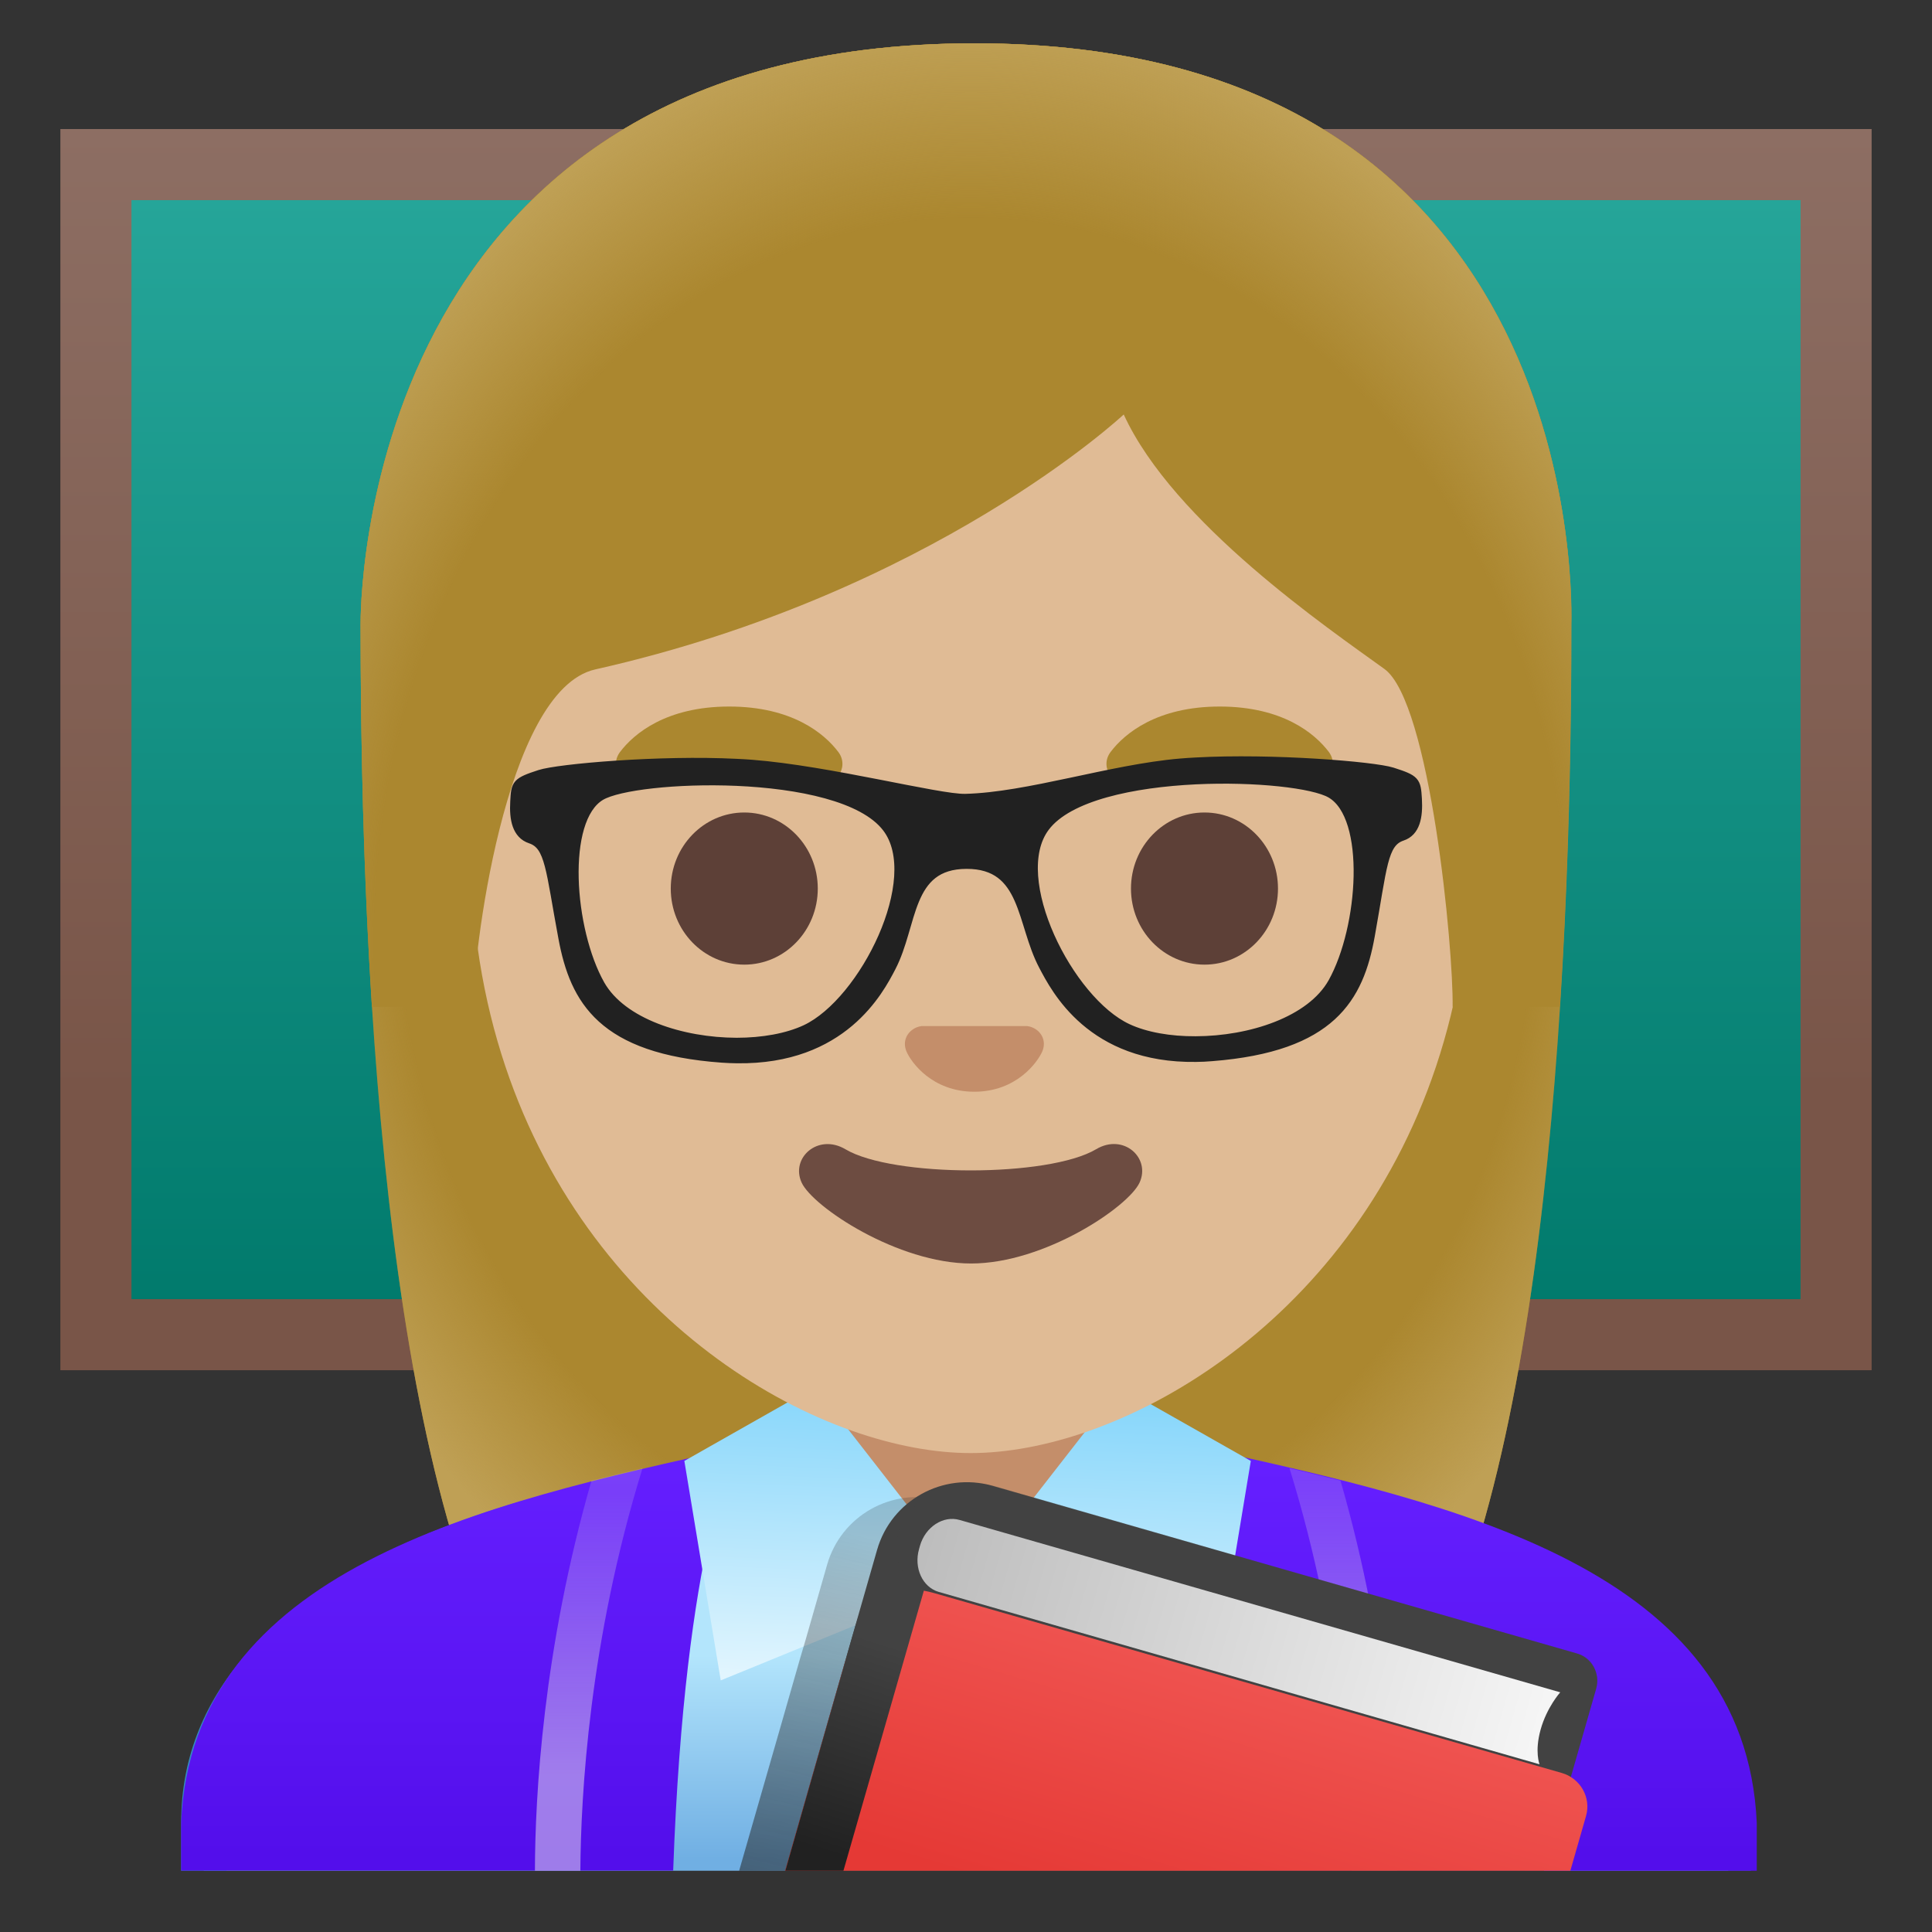 <?xml version="1.0" encoding="utf-8"?>
<!-- Generator: Adobe Illustrator 24.0.3, SVG Export Plug-In . SVG Version: 6.00 Build 0)  -->
<svg version="1.1" id="Layer_1" xmlns="http://www.w3.org/2000/svg" xmlns:xlink="http://www.w3.org/1999/xlink" x="0px" y="0px"
	 viewBox="0 0 128 128" style="enable-background:new 0 0 128 128;" xml:space="preserve">
<rect x="0" y="0" width="128" height="128" fill="#333333" stroke="none"/>
<g id="chalkboard">
	<g>
		
			<linearGradient id="SVGID_1_" gradientUnits="userSpaceOnUse" x1="63.999" y1="116.605" x2="63.999" y2="39.511" gradientTransform="matrix(1 0 0 -1 0 128)">
			<stop  offset="0" style="stop-color:#26A69A"/>
			<stop  offset="1" style="stop-color:#00796B"/>
		</linearGradient>
		<rect x="6.36" y="10.9" style="fill:url(#SVGID_1_);" width="115.29" height="77.52"/>
		
			<linearGradient id="SVGID_2_" gradientUnits="userSpaceOnUse" x1="63.999" y1="119.455" x2="63.999" y2="37.224" gradientTransform="matrix(1 0 0 -1 0 128)">
			<stop  offset="0" style="stop-color:#8D6E63"/>
			<stop  offset="0.779" style="stop-color:#795548"/>
		</linearGradient>
		<path style="fill:url(#SVGID_2_);" d="M119.29,13.26v72.81H8.71V13.26H119.29 M124,8.55H4v82.23h120V8.55L124,8.55z"/>
	</g>
</g>
<g id="hairGroup_1_">
	<path id="hair_10_" style="fill:#AB872F;" d="M64.57,2.87c-41.01,0-40.68,37.92-40.68,38.52c0,24.56,1.88,59.25,11.71,72.9
		c3.9,5.41,11.43,5.71,11.43,5.71L64,119.98L80.97,120c0,0,7.54-0.3,11.43-5.71c9.83-13.65,11.71-48.34,11.71-72.9
		C104.1,40.79,105.58,2.87,64.57,2.87z"/>
	
		<radialGradient id="hairHighlights_2_" cx="64" cy="69.561" r="47.532" gradientTransform="matrix(1 0 0 -1.19 0 141.221)" gradientUnits="userSpaceOnUse">
		<stop  offset="0.794" style="stop-color:#BFA055;stop-opacity:0"/>
		<stop  offset="1" style="stop-color:#BFA055"/>
	</radialGradient>
	<path id="hairHighlights_1_" style="fill:url(#hairHighlights_2_);" d="M64.57,2.87c-41.01,0-40.68,37.92-40.68,38.52
		c0,24.56,1.88,59.25,11.71,72.9c3.9,5.41,11.43,5.71,11.43,5.71L64,119.98L80.97,120c0,0,7.54-0.3,11.43-5.71
		c9.83-13.65,11.71-48.34,11.71-72.9C104.1,40.79,105.58,2.87,64.57,2.87z"/>
</g>
<g id="uniform">
	<g>
		
			<linearGradient id="SVGID_3_" gradientUnits="userSpaceOnUse" x1="64" y1="18.343" x2="64" y2="4.85" gradientTransform="matrix(1 0 0 -1 0 128)">
			<stop  offset="0" style="stop-color:#B3E5FC"/>
			<stop  offset="1" style="stop-color:#70AFE3"/>
		</linearGradient>
		<path style="fill:url(#SVGID_3_);" d="M114.5,123.94v-3.18c0-15.47-25.34-23.56-50.36-23.56H64c-25.14,0.03-50.5,7.32-50.5,23.56
			v3.18H114.5z"/>
		<path style="fill:#3488C1;" d="M15,123.94v-3.18c0-15.2,24.61-22.03,49-22.06h0.13c12.9,0,25.42,2.19,34.36,6
			c6.62,2.83,14.51,7.91,14.51,16.05v3.18h3v-3.18C116,104,89.74,95.7,64.13,95.7c-0.04,0-0.09,0-0.13,0
			c-25.49,0.03-52,7.28-52,25.06v3.18L15,123.94L15,123.94z"/>
	</g>
	<g>
		
			<linearGradient id="SVGID_4_" gradientUnits="userSpaceOnUse" x1="30.39" y1="32.297" x2="30.39" y2="4.991" gradientTransform="matrix(1 0 0 -1 0 128)">
			<stop  offset="0" style="stop-color:#651FFF"/>
			<stop  offset="0.705" style="stop-color:#5914F2"/>
			<stop  offset="1" style="stop-color:#530EEB"/>
		</linearGradient>
		<path style="fill:url(#SVGID_4_);" d="M12,120.75v3.18h1.5H15h26.6h1.5h1.5c0.78-21.78,4.18-28.01,4.18-28.01
			C31.83,99.62,12.75,104,12,120.75z"/>
		
			<linearGradient id="SVGID_5_" gradientUnits="userSpaceOnUse" x1="98" y1="30.994" x2="98" y2="5.033" gradientTransform="matrix(1 0 0 -1 0 128)">
			<stop  offset="0" style="stop-color:#651FFF"/>
			<stop  offset="0.705" style="stop-color:#5914F2"/>
			<stop  offset="1" style="stop-color:#530EEB"/>
		</linearGradient>
		<path style="fill:url(#SVGID_5_);" d="M79.61,95.93c0,0,3.39,6.23,4.18,28.01h1.5h1.5h26.6h1.5h1.5v-3.18
			C115.64,104,96.56,99.62,79.61,95.93z"/>
		<g>
			<g>
				
					<linearGradient id="SVGID_6_" gradientUnits="userSpaceOnUse" x1="39.001" y1="29" x2="39.001" y2="5.422" gradientTransform="matrix(1 0 0 -1 0 128)">
					<stop  offset="0" style="stop-color:#D1C4E9;stop-opacity:0.2"/>
					<stop  offset="0.785" style="stop-color:#D1C4E9;stop-opacity:0.6"/>
				</linearGradient>
				<path style="fill:url(#SVGID_6_);" d="M38.45,123.94c0.03-4.94,0.58-15.24,4.12-26.67l-3.38,0.82
					c-3.22,11.18-3.74,20.96-3.75,25.85C35.44,123.94,38.45,123.94,38.45,123.94z"/>
			</g>
			<g>
				
					<linearGradient id="SVGID_7_" gradientUnits="userSpaceOnUse" x1="997.477" y1="30.237" x2="997.477" y2="5.612" gradientTransform="matrix(-1 0 0 -1 1086.477 128)">
					<stop  offset="0" style="stop-color:#D1C4E9;stop-opacity:0.2"/>
					<stop  offset="0.785" style="stop-color:#D1C4E9;stop-opacity:0.6"/>
				</linearGradient>
				<path style="fill:url(#SVGID_7_);" d="M92.56,123.94c-0.01-4.89-0.53-14.67-3.75-25.85l-3.38-0.82
					c3.54,11.43,4.09,21.73,4.12,26.67L92.56,123.94z"/>
			</g>
		</g>
	</g>
</g>
<g id="neck">
	<path style="fill:#C48E6A;" d="M64,92.33h-9.08v9.98c0,4.51,3.7,8.17,8.26,8.17h1.65c4.56,0,8.26-3.66,8.26-8.17v-9.98L64,92.33z"
		/>
</g>
<g id="collar">
	<g>
		
			<linearGradient id="SVGID_8_" gradientUnits="userSpaceOnUse" x1="54.339" y1="16.875" x2="55.176" y2="37.154" gradientTransform="matrix(1 0 0 -1 0 128)">
			<stop  offset="0" style="stop-color:#E1F5FE"/>
			<stop  offset="1" style="stop-color:#81D4FA"/>
		</linearGradient>
		<path style="fill:url(#SVGID_8_);" d="M54,91.88l9.98,12.81c0,0,0.5-0.38,0,0l-16.23,6.64l-2.41-14.54L54,91.88z"/>
	</g>
	<g>
		
			<linearGradient id="SVGID_9_" gradientUnits="userSpaceOnUse" x1="72.97" y1="16.106" x2="73.807" y2="36.385" gradientTransform="matrix(1 0 0 -1 0 128)">
			<stop  offset="0" style="stop-color:#E1F5FE"/>
			<stop  offset="1" style="stop-color:#81D4FA"/>
		</linearGradient>
		<path style="fill:url(#SVGID_9_);" d="M74.21,91.88l-9.98,12.81c0,0-0.5-0.38,0,0l16.23,6.64l2.41-14.54L74.21,91.88z"/>
	</g>
</g>
<g id="book">
	
		<linearGradient id="SVGID_10_" gradientUnits="userSpaceOnUse" x1="79.15" y1="21.117" x2="72.817" y2="-5.55" gradientTransform="matrix(1 0 0 -1 0 128)">
		<stop  offset="1.700000e-03" style="stop-color:#212121;stop-opacity:0.2"/>
		<stop  offset="1" style="stop-color:#212121;stop-opacity:0.6"/>
	</linearGradient>
	<path style="fill:url(#SVGID_10_);" d="M100.99,123.94l0.76-2.65l0,0l0.63-2.18l-0.06-0.02l0.01-0.05l-1.55-0.44l1.64-5.72
		c0.1-0.35,0.09-0.7,0-1.02c0-0.01-0.01-0.03-0.01-0.04c-0.01-0.04-0.02-0.07-0.04-0.1c-0.17-0.54-0.56-0.97-1.09-1.13l-0.15-0.04
		c0,0,0,0-0.01,0l-3.75-1.08L62.44,99.42c-0.05-0.01-0.09-0.01-0.13-0.03c-3.24-0.85-6.58,1.03-7.51,4.27l-1.44,5.03
		c-0.1,0.34-0.21,0.71-0.33,1.11l-1.32,4.61l-2.74,9.53L100.99,123.94L100.99,123.94z"/>
	<g>
		<g>
			<path style="fill:#424242;" d="M102.29,123.94l3.46-12.06c0.29-1.01-0.29-2.06-1.3-2.34l-38.69-11.1
				c-3.28-0.94-6.71,0.96-7.65,4.24l-6.1,21.27L102.29,123.94L102.29,123.94z"/>
		</g>
		
			<linearGradient id="SVGID_11_" gradientUnits="userSpaceOnUse" x1="81.888" y1="17.259" x2="76.721" y2="-0.074" gradientTransform="matrix(1 0 0 -1 0 128)">
			<stop  offset="0" style="stop-color:#EF5350"/>
			<stop  offset="1" style="stop-color:#E53935"/>
		</linearGradient>
		<path style="fill:url(#SVGID_11_);" d="M104.04,123.94l1.04-3.63c0.35-1.22-0.38-2.5-1.62-2.85l-41.52-11.9
			c-4.53-1.3-5.32,2.35-6.59,6.78l-3.33,11.6L104.04,123.94L104.04,123.94z"/>
		<g>
			<g style="opacity:0.2;">
				<path style="fill:#424242;" d="M64.33,101.57c0.18,0,0.38,0.02,0.59,0.07l37.25,10.7l-0.31,1.08
					c-11.79-3.29-34.29-9.62-38.94-11.16C63.16,101.93,63.63,101.57,64.33,101.57 M64.33,98.24c-4.52,0-6.78,5.57-3.12,6.94
					c4.03,1.5,42.93,12.32,42.93,12.32l1.58-5.52c0.31-1.06-0.19-2.14-1.11-2.4L65.77,98.42C65.27,98.3,64.79,98.24,64.33,98.24
					L64.33,98.24z"/>
			</g>
		</g>
		
			<linearGradient id="SVGID_12_" gradientUnits="userSpaceOnUse" x1="-117.44" y1="-972.312" x2="-73.995" y2="-972.312" gradientTransform="matrix(0.961 0.276 -0.319 1.112 -136.555 1216.41)">
			<stop  offset="0.01" style="stop-color:#BDBDBD"/>
			<stop  offset="0.987" style="stop-color:#F5F5F5"/>
		</linearGradient>
		<path style="fill:url(#SVGID_12_);" d="M103.37,112.12L63.57,100.7c-1.08-0.31-2.26,0.46-2.62,1.71l-0.06,0.22
			c-0.36,1.25,0.23,2.53,1.31,2.84L102,116.89c0,0-0.34-0.83,0.07-2.3C102.48,113.11,103.37,112.12,103.37,112.12z"/>
		<g>
			<g>
				<defs>
					<path id="SVGID_13_" d="M105.67,118.03l-44.5-12.66c-3.53-1-3.9,0.22-4.81,3.43l-4.34,15.18l51.97-0.02L105.67,118.03z"/>
				</defs>
				<clipPath id="SVGID_14_">
					<use xlink:href="#SVGID_13_"  style="overflow:visible;"/>
				</clipPath>
				
					<linearGradient id="SVGID_15_" gradientUnits="userSpaceOnUse" x1="52.555" y1="5.954" x2="56.93" y2="19.704" gradientTransform="matrix(1 0 0 -1 0 128)">
					<stop  offset="0" style="stop-color:#212121"/>
					<stop  offset="1" style="stop-color:#424242"/>
				</linearGradient>
				<polygon style="clip-path:url(#SVGID_14_);fill:url(#SVGID_15_);" points="55.88,123.94 63.63,96.95 57.2,95.1 48.92,123.94 
									"/>
			</g>
		</g>
	</g>
</g>
<g id="face">
	<g id="head">
		<path style="fill:#E0BB95;" d="M64.31,16.04L64.31,16.04L64.31,16.04c-17.2,0-33.13,12.79-33.13,39.91
			c0,21.78,13.49,34.67,25.23,38.83c2.8,0.99,5.5,1.49,7.9,1.49c2.38,0,5.07-0.49,7.85-1.47c11.76-4.14,25.28-17.03,25.28-38.84
			C97.44,28.83,81.51,16.04,64.31,16.04z"/>
	</g>
	<path id="nose" style="fill:#C48E6A;" d="M68.37,68.06c-0.11-0.04-0.21-0.07-0.32-0.08h-6.99c-0.11,0.01-0.21,0.04-0.32,0.08
		c-0.63,0.26-0.98,0.91-0.68,1.61c0.3,0.7,1.69,2.66,4.49,2.66c2.8,0,4.19-1.96,4.5-2.66C69.35,68.97,69,68.31,68.37,68.06z"/>
	<g id="eyes">
		<ellipse style="fill:#5D4037;" cx="49.31" cy="58.87" rx="4.87" ry="5.04"/>
		<ellipse style="fill:#5D4037;" cx="79.8" cy="58.87" rx="4.87" ry="5.04"/>
	</g>
	<g id="eyebrows">
		<path style="fill:#AB872F;" d="M55.54,49.82c-0.93-1.23-3.07-3.01-7.23-3.01s-6.31,1.79-7.23,3.01c-0.41,0.54-0.31,1.17-0.02,1.55
			c0.26,0.35,1.04,0.68,1.9,0.39s2.54-1.16,5.35-1.18c2.81,0.02,4.49,0.89,5.35,1.18c0.86,0.29,1.64-0.03,1.9-0.39
			C55.85,50.99,55.95,50.36,55.54,49.82z"/>
		<path style="fill:#AB872F;" d="M88.04,49.82c-0.93-1.23-3.07-3.01-7.23-3.01s-6.31,1.79-7.23,3.01c-0.41,0.54-0.31,1.17-0.02,1.55
			c0.26,0.35,1.04,0.68,1.9,0.39s2.54-1.16,5.35-1.18c2.81,0.02,4.49,0.89,5.35,1.18c0.86,0.29,1.64-0.03,1.9-0.39
			C88.34,50.99,88.44,50.36,88.04,49.82z"/>
	</g>
	<path id="mouth" style="fill:#6D4C41;" d="M72.62,76.14c-3.15,1.87-13.47,1.87-16.61,0c-1.81-1.07-3.65,0.57-2.9,2.21
		c0.74,1.61,6.37,5.36,11.23,5.36s10.42-3.75,11.16-5.36C76.25,76.71,74.43,75.06,72.62,76.14z"/>
</g>
<path id="glasses" style="fill:#212121;stroke:#212121;stroke-width:0.55;stroke-miterlimit:10;" d="M93.93,52.93
	c-0.07-1.19-0.12-1.31-1.69-1.81c-1.23-0.39-7.95-0.94-13.01-0.66c-0.36,0.02-0.71,0.04-1.04,0.07c-4.59,0.39-10.1,2.24-14.24,2.34
	c-1.76,0.04-9.01-1.86-14.14-2.26c-0.33-0.02-0.66-0.05-1-0.06c-5.07-0.26-11.82,0.33-13.05,0.73c-1.57,0.51-1.62,0.63-1.68,1.82
	c-0.07,1.18,0.13,2.2,1.06,2.51c1.27,0.42,1.28,2,2.13,6.54c0.77,4.14,2.62,7.41,10.57,7.98c0.34,0.02,0.66,0.04,0.98,0.04
	c7.03,0.1,9.45-4.53,10.25-6.07c1.49-2.86,1.02-6.8,4.96-6.81c3.93-0.01,3.56,3.86,5.07,6.71c0.81,1.53,3.17,6.18,10.14,6.08
	c0.34,0,0.69-0.02,1.05-0.05c7.94-0.62,9.78-3.9,10.52-8.04c0.82-4.55,0.83-6.14,2.09-6.56C93.81,55.13,94,54.12,93.93,52.93z
	 M53.37,68.17c-1.22,0.57-2.85,0.86-4.57,0.86c-3.59-0.01-7.57-1.27-9.01-3.81c-2.04-3.62-2.57-10.94,0.03-12.47
	c1.14-0.67,4.99-1.13,8.97-0.96c4.13,0.18,8.4,1.04,9.94,3.06C61.29,58.18,57.23,66.35,53.37,68.17z M88.27,65.07
	c-1.43,2.56-5.44,3.85-9.05,3.86c-1.7,0.01-3.31-0.27-4.51-0.83c-3.87-1.8-7.97-9.94-5.45-13.29c1.53-2.04,5.82-2.92,9.96-3.12
	c3.97-0.19,7.81,0.25,8.94,0.91C90.78,54.12,90.29,61.44,88.27,65.07z"/>
<g id="hairGroup">
	<path id="hair_5_" style="fill:#AB872F;" d="M64.57,2.87c-41.01,0-40.68,37.92-40.68,38.52c0,7.76,0.19,16.53,0.75,25.32l6.72-0.02
		c-0.06-2.92,1.99-20.97,8.08-22.34c22.36-5.03,35.01-16.89,35.01-16.89c3.29,7.18,13.58,14.19,17.27,16.86
		c3.03,2.19,4.58,18.55,4.52,22.38h7.09c0-0.05,0.02-0.1,0.02-0.16c0.56-8.75,0.74-17.46,0.74-25.17
		C104.1,40.79,105.58,2.87,64.57,2.87z"/>
	
		<radialGradient id="hairHighlights_3_" cx="64.333" cy="65.537" r="49.788" gradientTransform="matrix(1 0 0 -1.214 0 141.995)" gradientUnits="userSpaceOnUse">
		<stop  offset="0.794" style="stop-color:#BFA055;stop-opacity:0"/>
		<stop  offset="1" style="stop-color:#BFA055"/>
	</radialGradient>
	<path id="hairHighlights" style="fill:url(#hairHighlights_3_);" d="M64.57,2.87c-41.01,0-40.68,37.92-40.68,38.52
		c0,7.76,0.19,16.53,0.75,25.32l6.72-0.02c-0.06-2.92,1.99-20.97,8.08-22.34c22.36-5.03,35.01-16.89,35.01-16.89
		c3.29,7.18,13.58,14.19,17.27,16.86c3.03,2.19,4.58,18.55,4.52,22.38h7.09c0-0.05,0.02-0.1,0.02-0.16
		c0.56-8.75,0.74-17.46,0.74-25.17C104.1,40.79,105.58,2.87,64.57,2.87z"/>
</g>
</svg>
